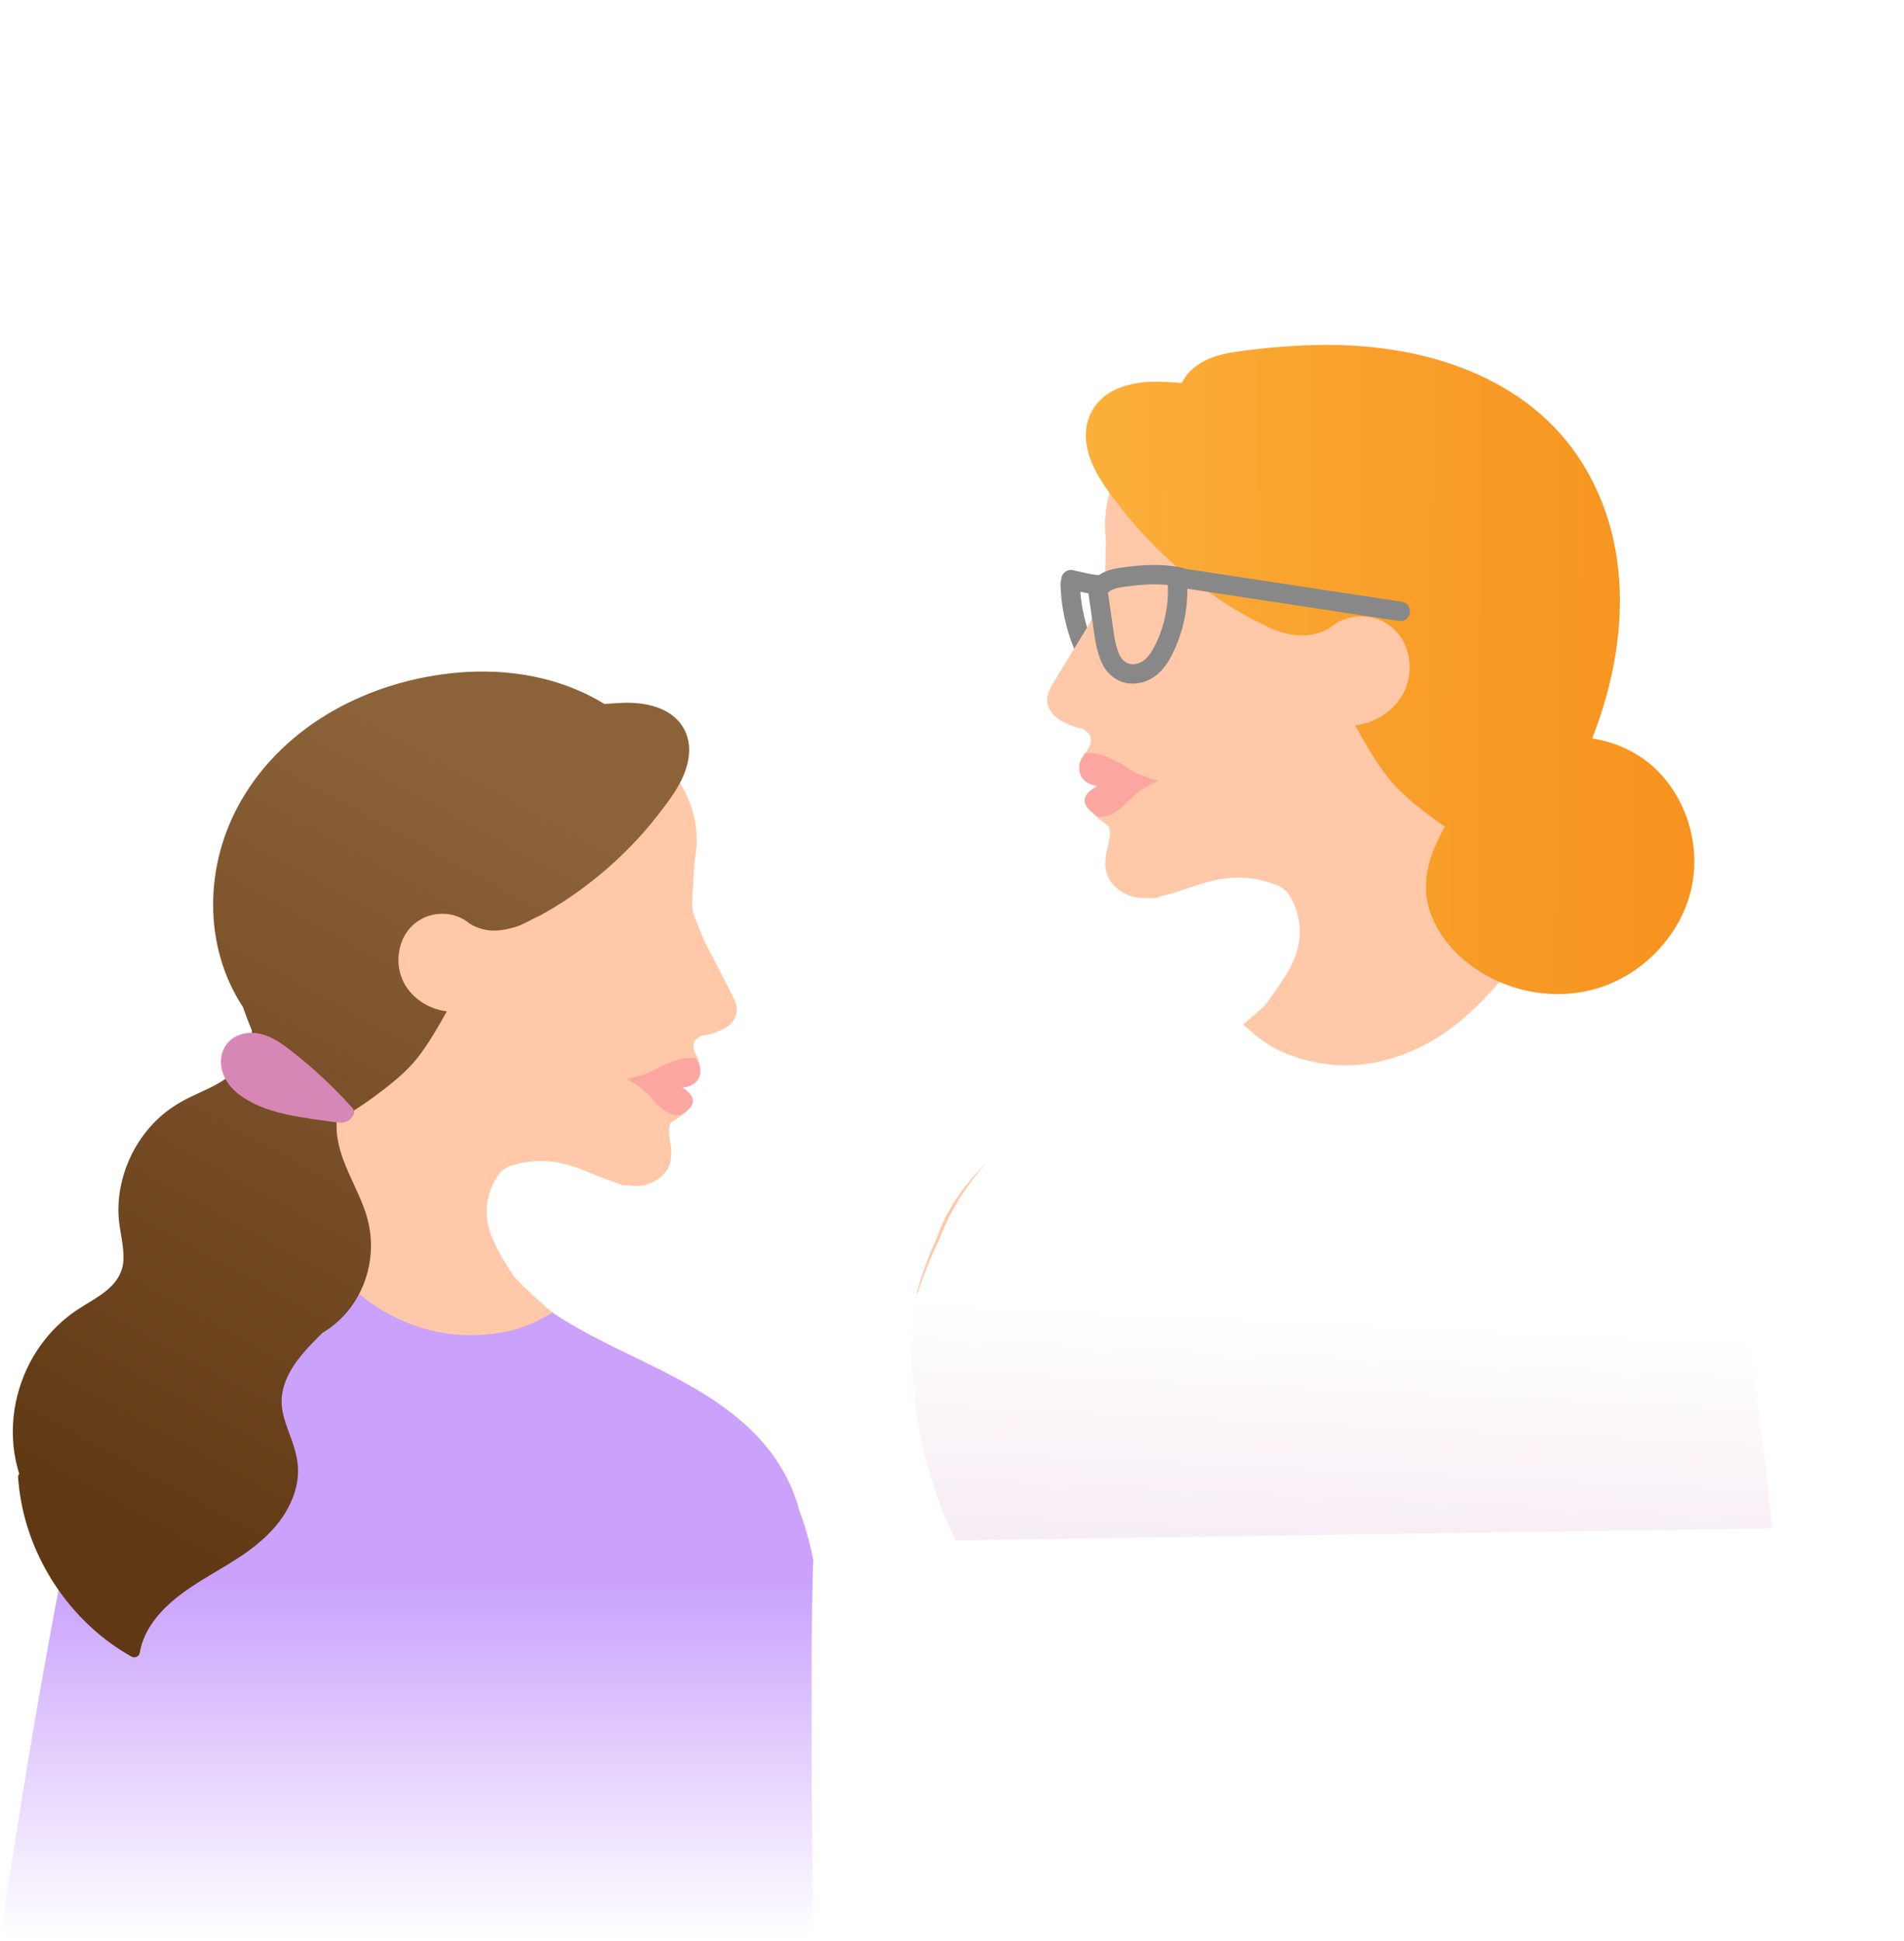 <?xml version="1.0" encoding="UTF-8"?> <svg xmlns="http://www.w3.org/2000/svg" width="363" height="370" viewBox="0 0 363 370" fill="none"><path d="M26.31 249.178C36.602 239.676 58.831 235.479 59.99 230.955C61.15 226.431 64.196 216.449 62.828 211.004C61.46 205.558 49.206 194.527 48.993 182.93C48.781 171.334 48.369 151.396 61.817 144.306C75.265 137.217 87.413 127.46 113.974 137.128C126.603 141.724 133.934 152.101 132.698 162.278C132.579 163.268 132.448 164.151 132.316 164.954C132.35 165.043 132.371 165.141 132.363 165.256C132.227 167.448 132.044 169.644 131.955 171.84C131.912 172.859 132.057 173.811 132.418 174.766C132.8 175.782 133.229 176.776 133.637 177.778L134.266 179.32C135.404 181.537 136.542 183.755 137.685 185.968C138.322 187.208 138.964 188.448 139.601 189.693C140.149 190.759 140.684 191.97 140.408 193.193C139.881 195.499 137.439 196.561 135.37 197.105C134.809 197.254 134.24 197.36 133.667 197.436C132.945 197.861 132.38 198.328 132.248 198.932C131.845 200.775 133.756 201.37 133.242 204.105C132.728 206.841 129.619 207.002 129.619 207.002C129.619 207.002 132.159 208.574 131.751 210.422C131.399 212.027 129.202 213.068 127.903 213.994C127.248 215.124 127.631 216.789 127.822 217.978C128.145 220 128.098 222.077 126.658 223.687C125.452 225.038 123.693 225.9 121.884 226.04C121.183 226.096 120.486 226.053 119.802 225.951C119.454 225.955 119.101 225.951 118.74 225.938C117.394 225.365 115.916 224.957 114.934 224.558C111.642 223.216 108.512 221.733 104.923 221.393C102.743 221.185 100.322 221.321 98.152 222.018C97.57 222.133 97.052 222.311 96.623 222.57C96.495 222.646 96.368 222.731 96.236 222.821C96.215 222.833 96.194 222.842 96.172 222.85C95.981 222.957 95.807 223.067 95.646 223.186C94.218 224.885 93.263 226.928 92.919 229.124C92.54 231.533 92.927 233.882 93.9 236.107C94.962 238.537 96.385 240.899 97.85 243.103C97.944 243.244 98.046 243.371 98.139 243.507C100.543 246.013 103.1 248.371 105.81 250.537C108.418 252.249 111.154 253.778 113.915 255.201C120.163 258.421 126.624 261.22 132.681 264.792C138.505 268.229 144.027 272.476 147.867 278.117C149.918 281.125 151.524 284.506 152.399 288.048C152.425 288.095 152.45 288.138 152.476 288.184C153.576 291.149 154.413 294.22 155.033 297.325C154.629 300.244 154.319 302.389 154.319 302.389L14.183 285.317C14.183 285.317 16.005 258.68 26.298 249.178H26.31Z" fill="#FFC8A8"></path><path d="M26.31 249.178C34.674 241.456 50.913 237.242 57.335 233.504C57.59 233.869 57.845 234.235 58.1 234.596C61.965 239.999 65.89 245.185 71.514 248.889C77.342 252.729 84.147 254.802 91.143 254.462C94.392 254.305 97.718 253.795 100.738 252.551C102.344 251.888 103.852 250.996 105.39 250.18C105.534 250.299 105.674 250.422 105.819 250.537C108.427 252.249 111.162 253.778 113.923 255.201C120.172 258.421 126.632 261.22 132.69 264.792C138.513 268.229 144.035 272.477 147.875 278.118C149.927 281.125 151.532 284.506 152.407 288.049C152.433 288.095 152.458 288.138 152.484 288.185C153.584 291.149 154.421 294.221 155.041 297.326C154.327 317.409 155.041 369.754 155.041 369.754H-0C-0 369.754 16.014 258.68 26.306 249.174L26.31 249.178Z" fill="url(#paint0_linear_3562_153)"></path><path d="M5.832 259.5C7.986 255.46 11.125 252.002 14.96 249.505C16.825 248.29 18.834 247.249 20.533 245.801C22.292 244.297 23.447 242.445 23.537 240.083C23.643 237.318 22.78 234.625 22.615 231.881C22.47 229.545 22.725 227.175 23.299 224.911C24.437 220.408 26.909 216.194 30.337 213.051C32.13 211.407 34.152 210.129 36.335 209.075C38.654 207.958 41.088 207.002 43.191 205.486C46.066 203.409 47.795 199.994 48.046 196.481C47.421 194.998 46.844 193.482 46.313 191.948C38.654 180.259 38.93 164.784 45.994 152.568C54.49 137.871 70.792 129.618 87.35 128.199C96.95 127.375 106.851 129.065 115.142 134.124C115.172 134.141 115.202 134.163 115.227 134.184C116.425 134.103 117.627 134.001 118.817 133.963C121.327 133.882 123.85 134.163 126.17 135.174C128.378 136.138 130.167 137.867 130.944 140.177C131.874 142.93 131.229 145.925 130.014 148.473C128.837 150.941 127.125 153.167 125.452 155.321C123.872 157.355 122.177 159.305 120.384 161.161C116.778 164.895 112.768 168.242 108.469 171.147C106.643 172.384 104.757 173.526 102.828 174.584C102.735 174.622 102.642 174.66 102.548 174.703C100.985 175.421 99.689 176.279 97.999 176.767C94.787 177.689 92.269 177.634 89.584 176.092C87.579 174.384 84.903 173.79 82.308 174.418C79.589 175.081 77.457 177.06 76.527 179.694C75.473 182.671 75.898 186.036 77.797 188.58C79.551 190.929 82.303 192.411 85.192 192.777C83.484 195.805 81.772 198.859 79.615 201.599C77.308 204.526 74.246 206.883 71.26 209.088C68.987 210.766 66.625 212.261 64.2 213.658C63.992 216.067 64.561 218.569 65.359 220.816C66.689 224.558 68.775 227.994 69.913 231.813C72.054 239.009 69.888 247.135 64.183 252.096C63.312 252.852 62.386 253.523 61.413 254.109C58.754 256.781 55.942 259.563 54.511 263.11C53.78 264.924 53.487 266.882 53.831 268.819C54.209 270.93 55.076 272.91 55.768 274.927C56.465 276.958 56.958 279.069 56.796 281.231C56.643 283.317 56.01 285.317 55.059 287.169C53.071 291.035 49.8 293.987 46.253 296.404C42.532 298.94 38.467 300.949 34.831 303.621C31.773 305.868 28.863 308.76 27.415 312.333C27.049 313.233 26.79 314.172 26.616 315.128C26.493 315.824 25.605 316.071 25.057 315.76C15.479 310.379 8.262 301.127 5.102 290.627C4.214 287.679 3.666 284.633 3.449 281.562C3.432 281.324 3.521 281.103 3.666 280.925C1.44 273.895 2.302 266.096 5.819 259.512L5.832 259.5Z" fill="url(#paint1_linear_3562_153)"></path><path d="M132.426 201.701C132.52 201.709 132.613 201.722 132.707 201.739C133.08 202.534 133.773 203.277 133.454 204.84C132.983 207.164 130.12 207.304 130.12 207.304C130.12 207.304 132.456 208.642 132.082 210.209C131.848 211.195 130.731 211.925 129.682 212.554C129.219 212.588 128.743 212.55 128.297 212.426C126.45 211.921 125.277 210.498 124.109 209.185C122.843 207.767 121.348 206.607 119.598 205.732C119.543 205.707 119.496 205.677 119.454 205.643C120.541 205.426 121.624 205.154 122.733 204.798C123.901 204.42 124.954 203.859 125.974 203.247C126.713 202.967 127.427 202.64 128.183 202.342C129.521 201.811 130.973 201.557 132.43 201.705L132.426 201.701Z" fill="#FCA6A2"></path><path d="M44.27 197.989C45.858 196.825 48.067 196.617 49.932 197.122C52.098 197.708 53.921 199.051 55.662 200.41C59.808 203.651 63.665 207.261 67.182 211.174C67.564 211.598 67.687 212.206 67.28 212.673C67.246 212.711 67.203 212.749 67.161 212.783C66.596 213.994 65.245 214.083 64.077 213.922C61.877 213.612 59.672 213.336 57.484 212.966C53.249 212.252 48.679 211.131 45.268 208.37C43.662 207.07 42.473 205.32 42.18 203.252C41.9 201.255 42.626 199.191 44.274 197.984L44.27 197.989Z" fill="#D787B5"></path><path d="M204.037 111.304C204.166 116.401 205.532 121.538 207.95 126.036C208.279 126.645 208.781 127.329 209.39 127.232C209.98 127.135 210.214 126.372 210.325 125.723C211.082 121.294 211.066 116.649 210.283 112.117" stroke="#888888" stroke-width="3.702" stroke-linecap="round" stroke-linejoin="round"></path><path d="M317.88 203.561C307.607 192.416 283.992 186.153 283.136 181.131C282.281 176.109 279.867 164.99 281.819 159.154C283.771 153.319 297.957 142.216 299.199 129.583C300.442 116.951 302.63 95.235 288.741 86.482C274.851 77.73 262.597 66.167 233.096 74.698C219.069 78.753 210.252 89.516 210.696 100.71C210.738 101.799 210.803 102.773 210.875 103.658C210.83 103.753 210.799 103.858 210.798 103.984C210.753 106.385 210.758 108.794 210.662 111.196C210.619 112.311 210.38 113.338 209.907 114.353C209.406 115.431 208.856 116.483 208.328 117.545L207.515 119.179C206.093 121.512 204.671 123.844 203.245 126.171C202.449 127.476 201.649 128.78 200.852 130.089C200.168 131.21 199.485 132.49 199.676 133.845C200.042 136.401 202.585 137.745 204.769 138.495C205.361 138.699 205.966 138.858 206.578 138.985C207.32 139.503 207.888 140.056 207.978 140.723C208.252 142.765 206.138 143.269 206.453 146.291C206.768 149.314 210.109 149.726 210.109 149.726C210.109 149.726 207.231 151.247 207.509 153.294C207.749 155.072 210.028 156.373 211.349 157.482C211.956 158.764 211.398 160.551 211.088 161.834C210.563 164.015 210.432 166.284 211.844 168.149C213.028 169.714 214.85 170.788 216.79 171.078C217.541 171.191 218.296 171.198 219.043 171.138C219.419 171.169 219.799 171.191 220.19 171.205C221.693 170.682 223.323 170.349 224.417 169.988C228.086 168.773 231.593 167.394 235.495 167.295C237.864 167.233 240.465 167.565 242.746 168.49C243.363 168.659 243.907 168.893 244.347 169.208C244.478 169.301 244.608 169.403 244.742 169.511C244.764 169.526 244.786 169.537 244.808 169.548C245.005 169.678 245.183 169.812 245.347 169.954C246.739 171.915 247.591 174.216 247.77 176.638C247.968 179.293 247.345 181.826 246.101 184.18C244.743 186.75 243.001 189.218 241.228 191.511C241.114 191.657 240.993 191.788 240.881 191.929C238.068 194.481 235.103 196.858 231.989 199.016C229.026 200.685 225.941 202.145 222.838 203.488C215.815 206.526 208.6 209.09 201.752 212.527C195.169 215.833 188.84 220.048 184.204 225.909C181.728 229.034 179.7 232.6 178.446 236.398C178.414 236.447 178.383 236.491 178.352 236.54C176.905 239.691 175.734 242.977 174.794 246.317C174.974 249.53 175.121 251.894 175.121 251.894L327.805 243.899C327.805 243.899 328.167 214.707 317.894 203.562L317.88 203.561Z" fill="#FFC8A8"></path><path d="M321.682 205.369C314.162 194.195 297.522 186.364 291.332 180.603C290.99 181.035 290.647 181.467 290.305 181.893C285.133 188.268 279.938 194.355 273.198 198.283C266.214 202.355 258.516 204.01 251.068 202.534C247.608 201.849 244.133 200.7 241.126 198.65C239.527 197.56 238.077 196.188 236.58 194.911C236.402 195.043 236.228 195.18 236.052 195.306C232.927 197.12 229.701 198.681 226.467 200.101C219.149 203.313 211.682 205.953 204.503 209.648C197.6 213.202 190.867 217.844 185.677 224.528C182.905 228.091 180.542 232.201 178.932 236.627C178.896 236.683 178.861 236.734 178.825 236.79C177.083 240.44 175.603 244.265 174.35 248.166C171.318 274.101 182.265 293.603 182.265 293.603L337.87 291.314C337.87 291.314 330.941 219.119 321.688 205.364L321.682 205.369Z" fill="url(#paint2_linear_3562_153)"></path><path d="M316.318 147.232C312.885 143.657 308.34 141.484 303.555 140.756C310.237 123.742 311.599 104.108 301.624 88.207C291.315 71.776 271.631 65.717 253.008 65.744C247.149 65.752 241.25 66.241 235.443 67.085C231.315 67.682 227.2 69.233 225.301 72.99C223.909 72.902 222.522 72.791 221.144 72.756C218.336 72.681 215.512 73.01 212.91 74.154C210.433 75.246 208.421 77.189 207.536 79.777C206.477 82.859 207.18 86.202 208.522 89.043C209.822 91.794 211.722 94.272 213.58 96.668C215.334 98.933 217.217 101.101 219.21 103.165C223.22 107.316 227.683 111.032 232.473 114.253C234.508 115.624 236.611 116.889 238.761 118.059C238.865 118.101 238.97 118.144 239.074 118.191C240.818 118.983 242.261 119.934 244.15 120.47C247.736 121.48 250.554 121.403 253.568 119.663C255.822 117.742 258.82 117.061 261.714 117.748C264.751 118.471 267.123 120.671 268.147 123.609C269.305 126.93 268.808 130.693 266.667 133.548C264.689 136.185 261.599 137.859 258.366 138.285C260.256 141.659 262.151 145.062 264.547 148.111C267.107 151.368 270.518 153.984 273.844 156.43C274.374 156.816 274.904 157.193 275.443 157.565C273.488 161.103 271.879 164.877 271.86 168.941C271.835 173.878 274.346 178.394 277.785 181.76C284.3 188.138 294.129 190.894 303.085 188.784C311.788 186.733 319.204 179.837 321.929 171.333C324.592 163.034 322.287 153.452 316.318 147.242L316.318 147.232Z" fill="url(#paint3_linear_3562_153)"></path><path d="M207.169 143.529C207.068 143.531 206.966 143.538 206.863 143.549C206.389 144.389 205.575 145.149 205.783 146.882C206.089 149.458 209.173 149.829 209.173 149.829C209.173 149.829 206.529 151.114 206.796 152.855C206.962 153.95 208.106 154.834 209.186 155.601C209.683 155.673 210.201 155.668 210.694 155.567C212.736 155.155 214.129 153.688 215.507 152.342C217 150.888 218.718 149.734 220.687 148.91C220.749 148.886 220.802 148.857 220.851 148.824C219.694 148.504 218.547 148.125 217.379 147.65C216.149 147.148 215.059 146.455 214.011 145.709C213.236 145.347 212.493 144.935 211.702 144.552C210.301 143.87 208.753 143.481 207.165 143.533L207.169 143.529Z" fill="#FCA6A2"></path><path d="M204.185 110.482C205.861 110.838 208.554 111.652 210.222 111.405C211.641 110.195 213.544 110.079 216.008 109.782C218.803 109.443 222.908 109.33 225.759 110.252L266.966 116.532" stroke="#888888" stroke-width="3.702" stroke-linecap="round" stroke-linejoin="round"></path><path d="M209.324 112.708L210.593 121.502C210.781 122.669 211.181 124.347 211.68 125.448C212.18 126.549 213.028 127.583 214.201 128.098C215.773 128.792 217.652 128.412 218.978 127.5C220.304 126.587 221.166 125.22 221.865 123.827C223.888 119.779 224.785 115.209 224.445 110.646" stroke="#888888" stroke-width="3.702" stroke-linecap="round" stroke-linejoin="round"></path><g filter="url(#filter0_d_3562_153)"><path fill-rule="evenodd" clip-rule="evenodd" d="M84.202 27C69.179 27 57 39.179 57 54.202C57 69.226 69.179 81.405 84.202 81.405H128.803C137.554 93.457 157.357 114.187 175.414 112.046C168.417 108.202 155.206 96.846 156.429 81.405H172.711C187.735 81.405 199.914 69.226 199.914 54.202C199.914 39.179 187.735 27 172.711 27H84.202Z" fill="white"></path></g><defs><filter id="filter0_d_3562_153" x="26.1" y="0.1" width="204.714" height="147" filterUnits="userSpaceOnUse" color-interpolation-filters="sRGB"><feFlood flood-opacity="0" result="BackgroundImageFix"></feFlood><feColorMatrix in="SourceAlpha" type="matrix" values="0 0 0 0 0 0 0 0 0 0 0 0 0 0 0 0 0 0 127 0" result="hardAlpha"></feColorMatrix><feOffset dy="4"></feOffset><feGaussianBlur stdDeviation="15.45"></feGaussianBlur><feComposite in2="hardAlpha" operator="out"></feComposite><feColorMatrix type="matrix" values="0 0 0 0 0.437 0 0 0 0 0.34 0 0 0 0 0.452 0 0 0 0.1 0"></feColorMatrix><feBlend mode="normal" in2="BackgroundImageFix" result="effect1_dropShadow_3562_153"></feBlend><feBlend mode="normal" in="SourceGraphic" in2="effect1_dropShadow_3562_153" result="shape"></feBlend></filter><linearGradient id="paint0_linear_3562_153" x1="77.52" y1="369.38" x2="77.52" y2="301.983" gradientUnits="userSpaceOnUse"><stop stop-color="#CAA2FC" stop-opacity="0"></stop><stop offset="1" stop-color="#CAA2FC"></stop></linearGradient><linearGradient id="paint1_linear_3562_153" x1="90.553" y1="147.004" x2="13.334" y2="287.556" gradientUnits="userSpaceOnUse"><stop stop-color="#8C6239"></stop><stop offset="0" stop-color="#8C6239"></stop><stop offset="1" stop-color="#603813"></stop></linearGradient><linearGradient id="paint2_linear_3562_153" x1="259.349" y1="251.294" x2="257.301" y2="294.126" gradientUnits="userSpaceOnUse"><stop stop-color="white"></stop><stop offset="1" stop-color="#F7EDF5"></stop></linearGradient><linearGradient id="paint3_linear_3562_153" x1="206.751" y1="127.987" x2="323.242" y2="128.678" gradientUnits="userSpaceOnUse"><stop stop-color="#FBB03B"></stop><stop offset="0.5" stop-color="#F89F2A"></stop><stop offset="1" stop-color="#F7931E"></stop></linearGradient></defs></svg> 